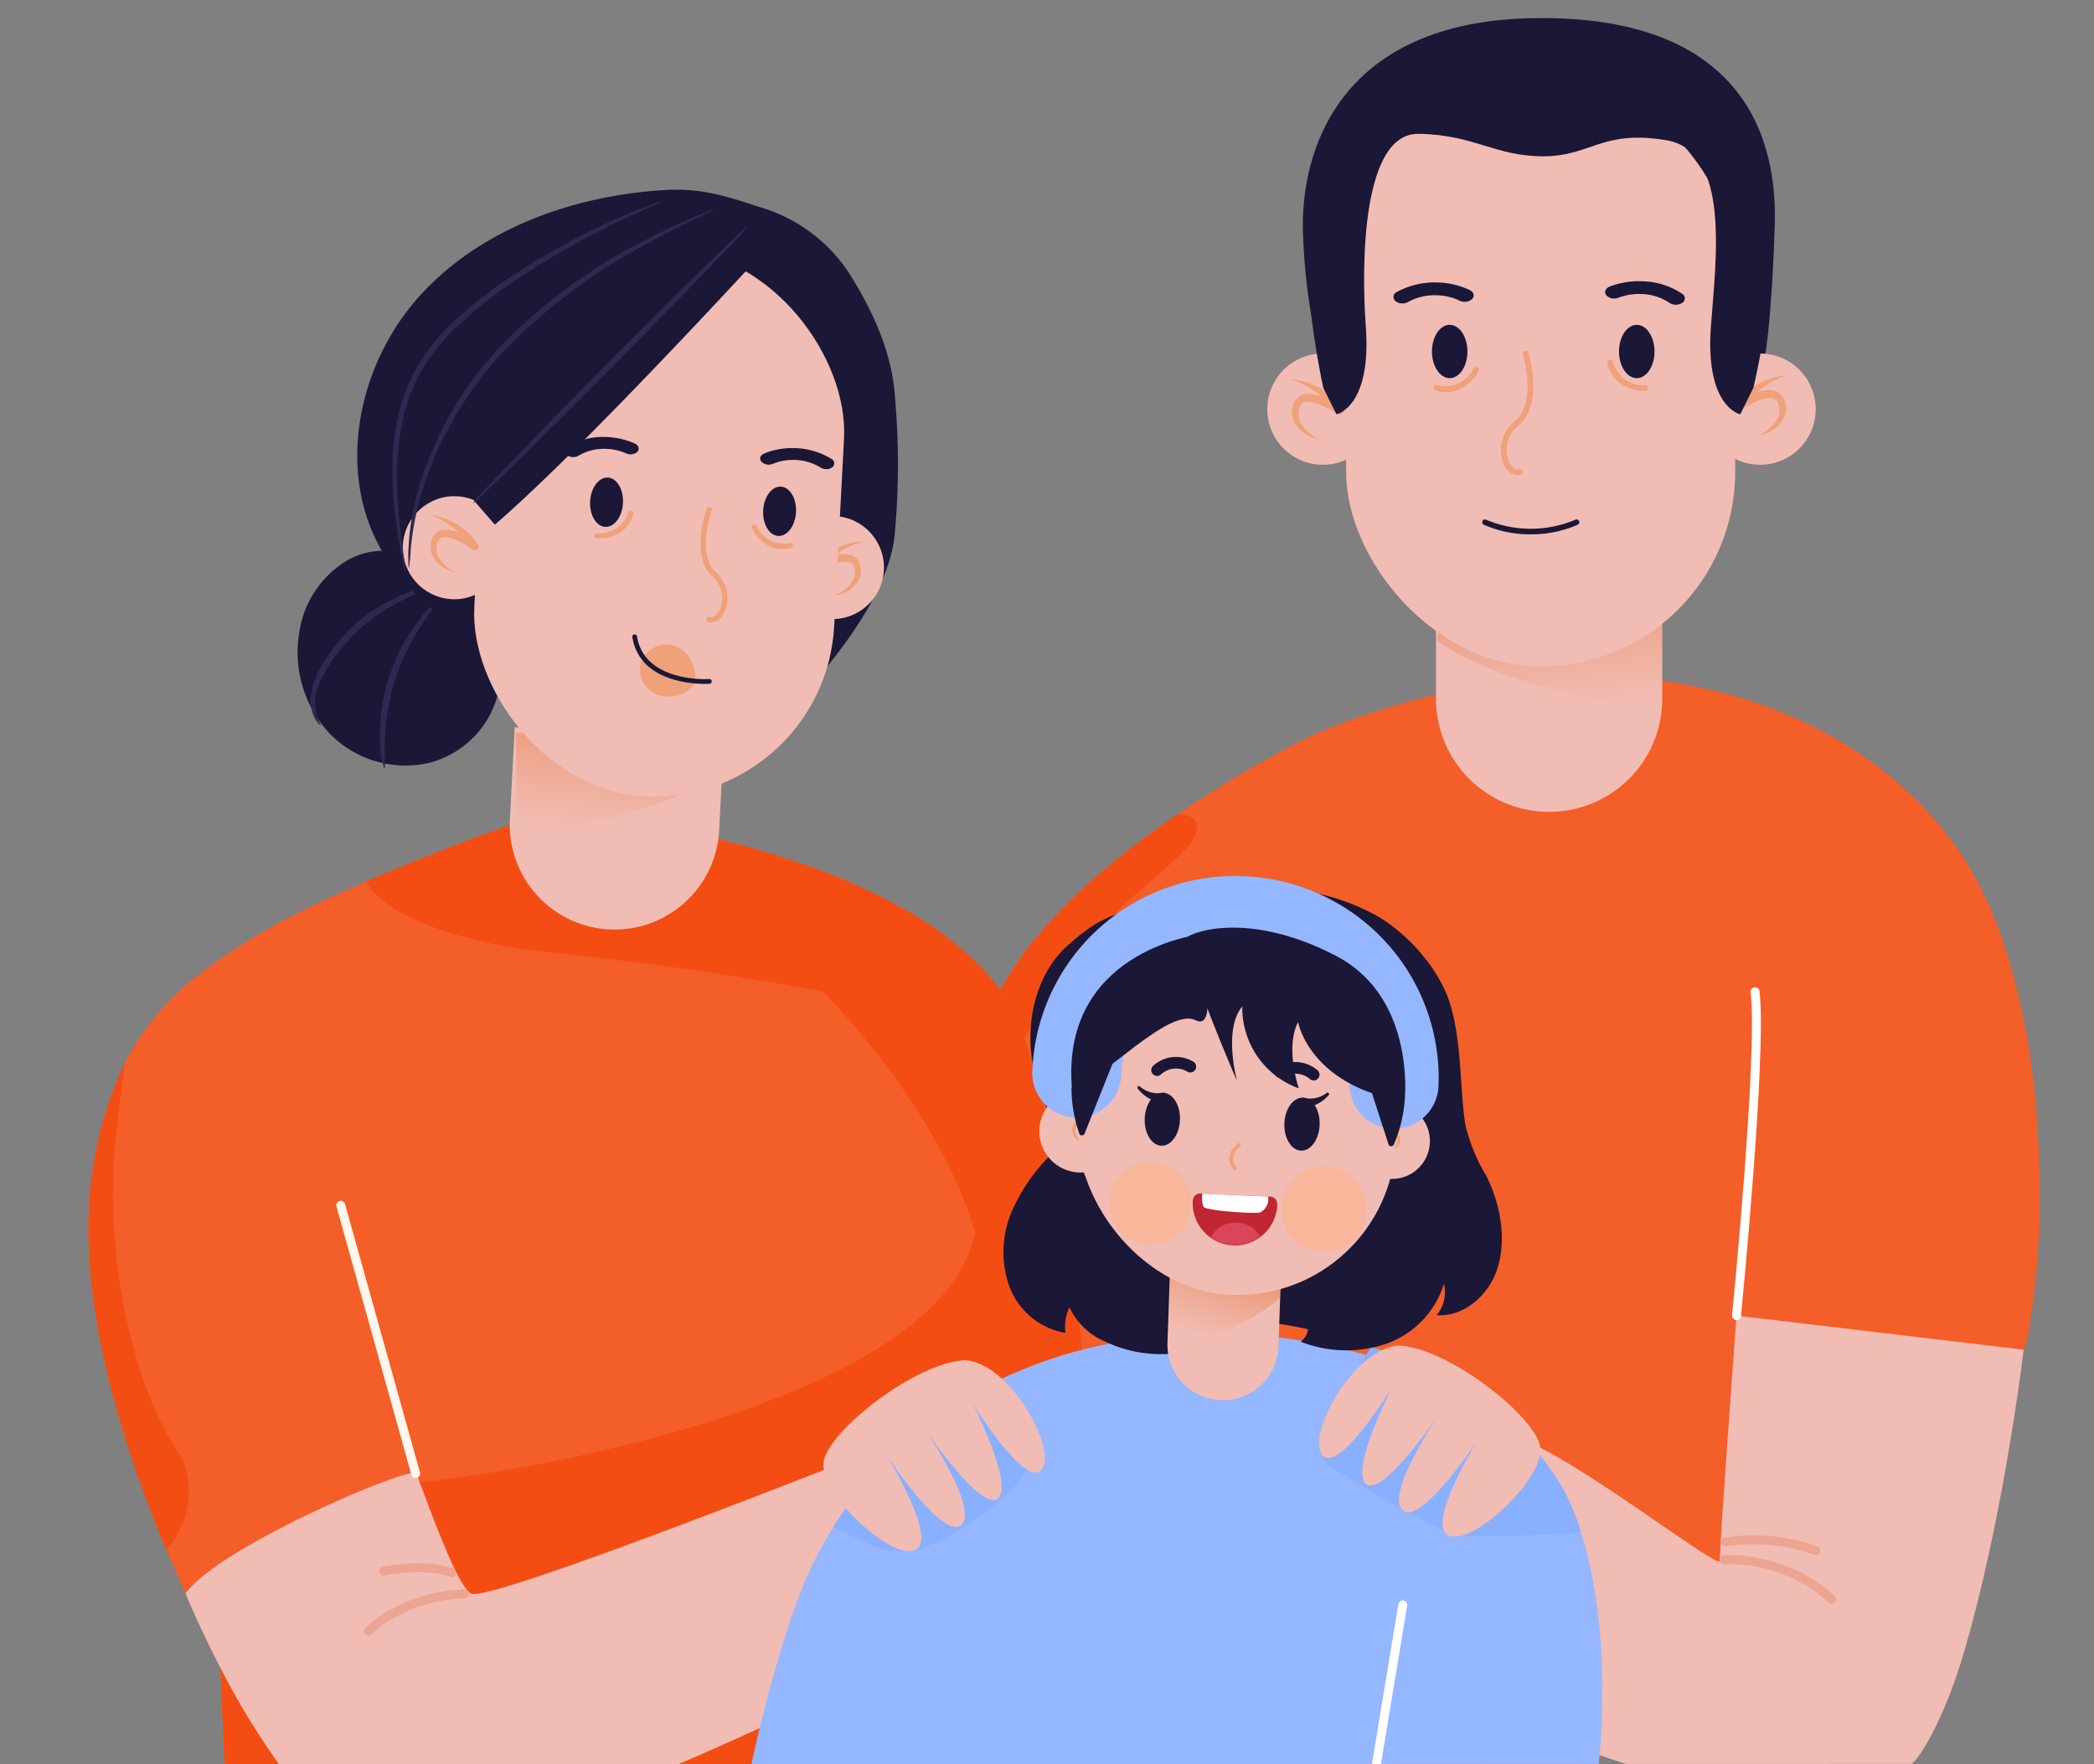 <svg xmlns="http://www.w3.org/2000/svg" xmlns:xlink="http://www.w3.org/1999/xlink" width="235.183" height="198.135" viewBox="0 0 235.183 198.135">
  <rect x="0" y="0" width="235.183" height="198.135" fill="#808080" stroke="none"/>
  <defs>
    <clipPath id="clip-path">
      <path id="Path_88763" data-name="Path 88763" d="M0,0H235l.153,198.105-235.183.03Z" transform="translate(293 4513)" fill="#fff"/>
    </clipPath>
    <clipPath id="clip-path-2">
      <rect id="Rectangle_16988" data-name="Rectangle 16988" width="12.476" height="15.184" fill="none"/>
    </clipPath>
    <linearGradient id="linear-gradient" x1="0.827" y1="-0.473" x2="0.097" y2="0.77" gradientUnits="objectBoundingBox">
      <stop offset="0" stop-color="#e95d29"/>
      <stop offset="1" stop-color="#e8803f" stop-opacity="0"/>
    </linearGradient>
    <clipPath id="clip-path-3">
      <rect id="Rectangle_17115" data-name="Rectangle 17115" width="25.215" height="23.877" fill="none"/>
    </clipPath>
    <linearGradient id="linear-gradient-2" x1="0.184" y1="-0.795" x2="0.819" y2="0.917" xlink:href="#linear-gradient"/>
    <clipPath id="clip-path-4">
      <rect id="Rectangle_17136" data-name="Rectangle 17136" width="23.355" height="22.116" fill="none"/>
    </clipPath>
    <linearGradient id="linear-gradient-3" x1="18.868" y1="-0.795" x2="18.233" y2="0.917" xlink:href="#linear-gradient"/>
    <linearGradient id="linear-gradient-4" x1="0.816" y1="-0.795" x2="0.181" y2="0.917" xlink:href="#linear-gradient"/>
  </defs>
  <g id="Mask_Group_51764" data-name="Mask Group 51764" transform="translate(-292.97 -4513)" clip-path="url(#clip-path)">
    <g id="Group_85257" data-name="Group 85257">
      <g id="Group_85256" data-name="Group 85256" transform="translate(250.268 4349.763)">
        <g id="Group_85249" data-name="Group 85249" transform="matrix(0.951, -0.309, 0.309, 0.951, 114.62, 186.599)">
          <path id="Path_88693" data-name="Path 88693" d="M362.217,342.136a83.843,83.843,0,0,1-2.6,17.97c-.372,1.5-.77,2.958-1.184,4.374a94.781,94.781,0,0,1-7.093,17.966,7.42,7.42,0,0,1-1.086,1.591c-.526.462-2.829-.265-5.933-1.591-8.658-3.692-23.556-12.017-23.556-12.017s-1.632,5.234-3.8,12.017c-.449,1.4-.925,2.871-1.409,4.375-3.75,11.593-8.306,25.179-9.241,25.751-1.639,1-23.016,0-23.016,0l-38.409-22.78s.116-1.106.288-2.971c.11-1.18.239-2.67.375-4.375.394-4.895.841-11.577.967-17.966.029-1.484.042-2.948.029-4.374-.039-6.046-.475-11.332-1.659-13.867a37.409,37.409,0,0,1-1.668-4.1,21.38,21.38,0,0,1-.986-4.375c-.44-3.876.239-8.289,2.822-14.2q.776-1.784,1.8-3.763,1.062-2.071,2.415-4.375c.12-.2.239-.407.362-.614,5.2-8.735,17.986-14.161,28.817-17.326,1.7-.5,3.359-.938,4.93-1.329a124.017,124.017,0,0,1,12.609-2.489,87.465,87.465,0,0,1,19.6.6c17.684,2.641,30.708,10.9,38.4,21.157a42.957,42.957,0,0,1,2.894,4.375,38.523,38.523,0,0,1,4.889,13.927q.276,1.989.385,4.038C362.233,339.207,362.253,340.668,362.217,342.136Z" transform="translate(-242.114 -214.07)" fill="#f45e29"/>
          <path id="Path_88694" data-name="Path 88694" d="M281.681,301.865c-1.413,3.314-12.428,4.565-21.561,12.574-6.418,5.625-11.6,12.318-13.449,11.361q.776-1.784,1.8-3.763,1.062-2.071,2.415-4.375c.12-.2.239-.407.362-.614,5.2-8.735,17.986-14.161,28.817-17.326C281.442,300.2,282.072,300.948,281.681,301.865Z" transform="translate(-243.723 -216.311)" fill="#f44d13"/>
          <path id="Path_88715" data-name="Path 88715" d="M369.726,426.124s-7.859,17.074-16.944,30.352c-3.808,5.567-7.537,9.046-9.149,9.909a18.546,18.546,0,0,1-8.549,1.756c-4.256-.359-8.647-3.213-9.678-3.737a112.861,112.861,0,0,1-19.747-13.479c-1.779-1.49-3.311-2.868-4.5-4.022a.364.364,0,0,1-.036-.035c-1.678-1.626-2.661-2.8-2.661-3.191,0-.468.992-1.594,2.509-3.058,1.29-1.251,2.958-2.748,4.714-4.3.168-.152.34-.3.511-.453,2.913-2.574-1.146-15.085.764-17,1.255-1.255,2.011-2.183,1.9-2.541-.1-.327.414-.145,1.3.345.265.145.566.323.892.524.579.346,1.248.77,1.965,1.232,4.384,2.819,16.6,20.78,16.923,19.713.165-.54,1.306-3.427,2.774-7.077.278-.7.569-1.416.867-2.153.572-1.423,1.174-2.906,1.769-4.374,2.486-6.136,4.888-12.017,4.888-12.017l.01.007,26.032,12.01Z" transform="translate(-261.583 -256.157)" fill="#f1bcb4"/>
          <path id="Path_88716" data-name="Path 88716" d="M348.268,452.167a17.069,17.069,0,0,1,10.128,7.971" transform="translate(-279.411 -270.149)" fill="none" stroke="#eca591" stroke-linecap="round" stroke-linejoin="round" stroke-width="1"/>
          <path id="Path_88717" data-name="Path 88717" d="M351.177,450.137a20.871,20.871,0,0,1,9.383,4.086" transform="translate(-281.575 -269.99)" fill="none" stroke="#eca591" stroke-linecap="round" stroke-linejoin="round" stroke-width="1"/>
          <path id="Path_88718" data-name="Path 88718" d="M363.733,393.97s11.885-27.108,13.22-33.949" transform="translate(-285.078 -237.612)" fill="none" stroke="#fff" stroke-linecap="round" stroke-linejoin="round" stroke-width="1"/>
        </g>
        <g id="Group_85252" data-name="Group 85252" transform="translate(52.64 179.248)">
          <path id="Path_88722" data-name="Path 88722" d="M167.309,427.192H67.954l-.492-11.4-.189-4.43-.009-.2-3.669-3.672c-.012-.027-.027-.053-.039-.083-.136-.29-.282-.6-.433-.934-.516-1.129-1.117-2.486-1.773-4.033-4.306-10.21-10.758-28.652-8.082-43.408a40.63,40.63,0,0,1,3.447-11.164,29.517,29.517,0,0,1,8.55-10.126,69.282,69.282,0,0,1,12.394-7.454q2.837-1.383,6.135-2.809c4.991-2.163,10.817-4.431,17.637-6.9q1.062-.382,2.157-.774l4.976.6,8.488,1.029s.032.006.1.015c.023,0,.05.009.077.012.059.012.133.024.219.036.059.012.122.021.19.033h.006c.068.012.142.027.219.039,1.011.178,2.9.534,5.347,1.117.047.009.1.021.145.033v0c.156.036.317.074.477.113.356.089.723.178,1.1.276.9.231,1.846.489,2.833.774.237.068.474.136.714.207q1.125.333,2.306.714c.178.056.359.116.537.175,1.147.376,2.323.791,3.512,1.241.2.074.4.151.6.228.8.308,1.6.631,2.4.975.19.08.382.163.572.246.85.371,1.7.761,2.543,1.173.359.175.714.353,1.07.537.039.018.074.036.113.056l.477.249c.086.044.169.089.252.136.113.056.222.116.335.178.2.1.388.21.581.32.249.136.5.276.741.421.139.077.276.157.412.24l.666.4c.5.308,1,.622,1.479.948.068.044.136.089.2.136.175.119.347.237.519.356l.062.044a.133.133,0,0,1,.033.024c.445.311.883.631,1.31.957.03.021.056.042.083.062q.645.5,1.26,1.016.227.187.445.382c.08.068.157.136.234.207.317.279.625.566.927.86.1.095.2.193.3.293a25.787,25.787,0,0,1,2.394,2.723c.1.133.2.27.3.406a15.429,15.429,0,0,1,1.085,1.763,28.006,28.006,0,0,1,1.39,3.121q.253.667.5,1.381c.056.16.11.32.163.483.047.133.092.273.136.412.459,1.428.9,2.987,1.313,4.653q.329,1.312.637,2.706c.044.2.089.394.13.593.012.05.021.1.033.154l.133.614.018.1q.413,1.969.791,4.069.1.574.2,1.156c.047.258.092.519.136.78.089.522.175,1.046.261,1.576.041.255.083.513.124.771.047.305.095.611.142.919.074.462.142.93.213,1.4q.218,1.472.421,2.973c.062.439.122.88.181,1.325.036.282.074.563.11.845.092.717.184,1.437.27,2.163.071.557.136,1.118.2,1.677.018.142.033.285.05.427.1.86.2,1.725.293,2.59,0,.012,0,.024,0,.039.056.51.11,1.023.166,1.532,0,.027.006.053.009.077q.16,1.5.305,3c.05.51.1,1.023.148,1.535s.1,1.023.145,1.535c0,.03.006.059.009.086.044.48.086.963.13,1.444.059.64.116,1.28.169,1.917l.08.943c.027.323.053.643.08.963.077.949.154,1.894.225,2.83.015.175.03.35.042.522.036.451.068.9.1,1.34.027.359.053.717.08,1.072.036.495.071.987.1,1.479.16,2.223.3,4.386.427,6.458.03.5.059.987.086,1.473.036.578.071,1.15.1,1.713.015.27.033.537.044.8.089,1.594.169,3.115.24,4.552.018.347.036.691.053,1.029q.062,1.387.122,2.649.013.316.027.622c.009.2.018.409.027.608.006.113.009.225.015.337.011.279.024.554.036.821.033.842.065,1.624.092,2.338.011.317.023.62.032.913v.024c.006.113.009.225.012.335,0,.041,0,.08.006.119q0,.151.009.293a.414.414,0,0,1,0,.059c.009.261.018.51.027.744.024.758.044,1.36.056,1.787,0,.068,0,.127.006.187s0,.121,0,.178.006.125.006.172c0,.071,0,.128,0,.163S167.309,427.192,167.309,427.192Z" transform="translate(-52.64 -244.479)" fill="#f45e29"/>
          <path id="Path_88723" data-name="Path 88723" d="M61.351,421.711c-4.306-10.21-10.758-28.652-8.082-43.408a40.629,40.629,0,0,1,3.447-11.164c-.308,2.416-.705,5.362-1.04,8.719-1.375,13.828,2.356,28.054,6.914,34.784C64.815,413.929,64.131,418.857,61.351,421.711Z" transform="translate(-52.64 -263.751)" fill="#f24d13"/>
          <path id="Path_88724" data-name="Path 88724" d="M177.359,459.565H78l-.492-11.4-.189-4.43a29.084,29.084,0,0,1,3.393-2.649c1.378-.7,8.26-12.755,19.16-13.766,10.417-.966,54.418-8.248,61.614-25.552a13.042,13.042,0,0,0,.755-2.451v0l.213.344a.061.061,0,0,1,.012.018l4.087,6.63,4.4,7.134,4.086,6.627c.059.64.116,1.28.169,1.917l.08.943c.027.322.053.643.08.963.077.949.154,1.894.225,2.83.015.175.03.35.042.522.036.451.068.9.1,1.34.027.359.053.717.08,1.072.036.5.071.987.1,1.479.16,2.223.3,4.386.427,6.458.03.5.059.987.086,1.473.036.578.071,1.15.1,1.713.015.27.033.537.044.8.089,1.594.169,3.115.24,4.552.018.347.036.691.053,1.029q.062,1.387.122,2.649.013.316.027.622c.009.2.018.409.027.608.006.113.009.225.015.337.011.279.024.554.036.821.033.842.065,1.624.092,2.338.011.317.023.62.032.913v.024c.006.113.009.225.012.335,0,.041,0,.08.006.119q0,.151.009.293a.414.414,0,0,1,0,.059c.009.261.018.51.027.744.024.758.044,1.36.056,1.787,0,.068,0,.127.006.187s0,.121,0,.178.006.125.006.172c0,.071,0,.127,0,.163S177.359,459.565,177.359,459.565Z" transform="translate(-62.69 -276.853)" fill="#f44d13"/>
          <path id="Path_88725" data-name="Path 88725" d="M220.8,434.87H196.68c0-.018,0-.036-.006-.056-.282-2.658-.7-6.864-1.058-11.484-.338-4.4-.62-9.176-.673-13.357q0-.52-.009-1.032a51.371,51.371,0,0,1,.353-6.982,16.782,16.782,0,0,1,.355-1.781c.047-.181.095-.359.148-.534v0q.2-.694.454-1.36a38.507,38.507,0,0,1,5.024-8.589c2.646-3.716,5.133-7.136,5.085-10.885V378.8a17.373,17.373,0,0,0-.661-4.17.011.011,0,0,0,0-.009,40.237,40.237,0,0,0-2.667-6.944c-.777-1.618-1.689-3.307-2.729-5.044-.388-.655-.8-1.319-1.23-1.988a85.716,85.716,0,0,0-10.429-13.132q-1.53-1.592-3.186-3.141-.7-.658-1.426-1.307l6.923-2.116,5.023-1.538,1.939-.589.51-.157.666.4c.5.308,1,.622,1.479.948.068.044.136.089.2.136.175.119.347.237.519.356l.062.044a.133.133,0,0,1,.033.024c.445.311.883.631,1.31.957.03.021.056.042.083.062q.645.5,1.26,1.016.227.187.445.382c.08.068.157.136.234.208.317.279.625.566.927.86.1.095.2.193.3.293a25.786,25.786,0,0,1,2.394,2.723c.1.133.2.27.3.406a15.439,15.439,0,0,1,1.085,1.763,28.015,28.015,0,0,1,1.39,3.121q.253.667.5,1.381c.056.16.11.32.163.483.047.133.092.273.136.412.459,1.428.9,2.987,1.313,4.653q.329,1.312.637,2.706c.044.2.089.394.13.593.012.05.021.1.033.154.044.2.089.409.13.617.009.033.015.062.021.095q.413,1.969.791,4.069.1.574.2,1.156c.047.258.092.519.136.78.089.522.175,1.046.261,1.576.041.255.083.513.124.771.047.305.095.611.142.919.074.462.142.93.213,1.4q.218,1.472.421,2.973c.062.439.122.88.181,1.325.036.282.074.563.11.845q.138,1.075.273,2.163c.068.557.136,1.118.2,1.677.018.142.033.285.05.427.1.86.2,1.725.293,2.59,0,.012,0,.024,0,.039.056.51.11,1.023.166,1.533,0,.027.006.053.009.077q.16,1.5.305,3c.05.51.1,1.023.148,1.535s.1,1.023.145,1.535c0,.03.006.059.009.086.044.48.086.963.13,1.444q.089.96.169,1.917l.08.943c.027.323.053.643.08.963.08.949.154,1.894.225,2.83.015.175.03.35.042.522.036.451.068.9.1,1.34.027.359.053.717.08,1.072.036.5.071.99.1,1.479.16,2.223.3,4.386.427,6.458.03.5.059.987.086,1.473.036.578.071,1.15.1,1.713.015.27.033.537.044.8.089,1.594.169,3.115.24,4.552.018.347.036.691.053,1.029q.062,1.387.122,2.649.013.316.027.622c.009.207.018.409.027.608.006.113.009.225.015.337.011.279.024.554.036.821.033.842.065,1.624.092,2.338.011.32.023.623.032.913v.024c.006.113.009.225.012.335,0,.042,0,.08.006.119q0,.151.009.293a.415.415,0,0,1,0,.059c.009.264.018.513.027.744.024.758.044,1.36.056,1.787,0,.068,0,.13.006.187s0,.121,0,.178.006.124.006.172c0,.071,0,.127,0,.163S220.8,434.87,220.8,434.87Z" transform="translate(-106.134 -252.157)" fill="#f44d13"/>
          <path id="Path_88726" data-name="Path 88726" d="M179.013,344.688A383.365,383.365,0,0,0,126.48,335.5c-10.849-1.037-19.227-4.226-21.288-8.025,5.509-2.389,12.038-4.9,19.794-7.67l13.464,1.633s27.763,4.137,38.088,18.362A21.478,21.478,0,0,1,179.013,344.688Z" transform="translate(-74.037 -244.479)" fill="#f44d13"/>
          <path id="Path_88741" data-name="Path 88741" d="M156.984,459.672c-.208.445-3.017,2.113-7.379,4.4-3.764,1.971-8.69,4.4-14.089,6.89-3.379,1.556-6.944,3.138-10.53,4.65H81.94a84.672,84.672,0,0,1-6.994-11.4c-2.445-4.712-3.926-8.363-3.926-8.363a.161.161,0,0,1,.021-.027c3.725-5.207,25.217-14.35,25.83-13.434a6.909,6.909,0,0,1,.439.978c1.189,2.981,4.114,11.434,5.752,12.483,1.4.9,26.317-8.657,39.657-13.872,3.539-1.384,6.262-2.463,7.515-2.958.492-.2.756-.3.756-.3s.086.231.234.649c.359,1,1.091,3.058,1.92,5.5.575,1.7,1.2,3.586,1.773,5.429C156.285,454.666,157.384,458.8,156.984,459.672Z" transform="translate(-60.123 -292.895)" fill="#f1bcb4"/>
          <path id="Path_88762" data-name="Path 88762" d="M8.413,30.133,0,0" transform="translate(28.334 119.359)" fill="none" stroke="#fff7ec" stroke-linecap="round" stroke-width="1"/>
          <path id="Path_88742" data-name="Path 88742" d="M116.481,467.644c-7.263.344-10.823,4.214-10.823,4.214" transform="translate(-74.227 -304.66)" fill="none" stroke="#e88f70" stroke-linecap="round" stroke-linejoin="round" stroke-width="1" opacity="0.5"/>
          <path id="Path_88743" data-name="Path 88743" d="M116.215,463.21c-2.868-1.147-7.654-.2-7.654-.2" transform="translate(-75.409 -302.577)" fill="none" stroke="#e88f70" stroke-linecap="round" stroke-linejoin="round" stroke-width="1" opacity="0.5"/>
        </g>
        <g id="Group_85255" data-name="Group 85255" transform="translate(126.983 247.148)">
          <path id="Path_88744" data-name="Path 88744" d="M273.261,467.27H178.043s3.1-14.886,6.882-22.737a46.621,46.621,0,0,1,2.445-4.445,43.383,43.383,0,0,1,14.149-14.1,52.009,52.009,0,0,1,19.67-6.953,61.108,61.108,0,0,1,23.7,1.15,47.825,47.825,0,0,1,20.256,10.245,22.887,22.887,0,0,1,6.147,10.183C275.134,452.4,273.261,467.27,273.261,467.27Z" transform="translate(-178.043 -352.514)" fill="#95b7ff"/>
          <path id="Path_88745" data-name="Path 88745" d="M314.824,441.862c-1.822.415-10.4.581-13.217.409-3.156-.19-11.529-5.773-14.75-7.61-2.866-1.633.269-6.792,4.395-13.5,7.531,1.882,11.819,5.524,17.426,10.515A22.888,22.888,0,0,1,314.824,441.862Z" transform="translate(-221.58 -353.758)" fill="#89afff"/>
          <path id="Path_88746" data-name="Path 88746" d="M215.5,438.877c-.966,2.522-9.282,8.87-13.428,9.166-2.955.208-5.03-1.153-8.3-2.726a43.383,43.383,0,0,1,14.149-14.1C210.887,433.145,216.227,436.98,215.5,438.877Z" transform="translate(-184.449 -357.743)" fill="#89afff"/>
          <line id="Line_110" data-name="Line 110" y1="18.25" x2="3.019" transform="translate(70.249 96.338)" fill="none" stroke="#fff" stroke-linecap="round" stroke-linejoin="round" stroke-width="1"/>
          <g id="Group_43845" data-name="Group 43845" transform="matrix(0.999, 0.035, -0.035, 0.999, 29.882, 14.845)">
            <path id="Path_69493" data-name="Path 69493" d="M119.972,368.327a19.959,19.959,0,0,1,4.728-7.1c.327-.332.665-.678.983-1.038-.4-.727-.708-1.23-.708-1.23-5.618-8.036-3.945-16.735.181-20.7,3.706-3.561,6.325-4.914,13.5-4.667,4.568-2.219,5.559-2.317,8.715-2.571a24.8,24.8,0,0,1,12.8,2.825c3.637,2.1,7.184,5.949,8.389,9.947,1.282,4.254,1.225,8.46,1.961,12.752a19.274,19.274,0,0,0,2.571,5.829c1.716,3.114,2.648,7.17,1.566,10.659-.891,2.873-3.556,5.335-6.563,5.243a4.1,4.1,0,0,0,.7-3.565,10.422,10.422,0,0,1-6.3,6.984,14.029,14.029,0,0,1-9.569.084,1.962,1.962,0,0,0,.781-1.4c0-.112-4.471-.694-4.908-.752-.814-.109-1.632-.234-2.449-.373a12.317,12.317,0,0,1-2.237,2.2,9.7,9.7,0,0,1-3.272,1.685,14.411,14.411,0,0,1-9.849-.6,7.677,7.677,0,0,1-4.16-3.722,5.076,5.076,0,0,0-.342,2.9,8.2,8.2,0,0,1-6.488-5A11.57,11.57,0,0,1,119.972,368.327Z" transform="translate(-119.201 -330.977)" fill="#1b1736"/>
            <circle id="Ellipse_1198" data-name="Ellipse 1198" cx="4.255" cy="4.255" r="4.255" transform="translate(38.947 23.659)" fill="#f1bcb4"/>
            <path id="Path_69494" data-name="Path 69494" d="M332.936,467.05a3.484,3.484,0,0,1,1.131-.987,3.574,3.574,0,0,1,1.4-.432,4.872,4.872,0,0,0-1.258.659c-.09.063-.176.131-.259.2.037-.014.072-.029.11-.042a1.686,1.686,0,0,1,.644-.1.737.737,0,0,1,.606.395,1.1,1.1,0,0,1-.193,1.237,1.606,1.606,0,0,1-1.04.555,1.732,1.732,0,0,0,.855-.69.868.868,0,0,0,.072-.929c-.131-.252-.479-.209-.82-.1a4.92,4.92,0,0,0-.983.492l-.01.006a.191.191,0,0,1-.257-.274Z" transform="translate(-291.307 -439.424)" fill="#ee863f" opacity="0.5" style="mix-blend-mode: multiply;isolation: isolate"/>
            <circle id="Ellipse_1199" data-name="Ellipse 1199" cx="4.634" cy="4.634" r="4.634" transform="translate(3.549 23.408)" fill="#f1bcb4"/>
            <path id="Path_69495" data-name="Path 69495" d="M159.1,466.26a4.1,4.1,0,0,0-1.332-1.161,4.2,4.2,0,0,0-1.648-.509,5.734,5.734,0,0,1,1.481.775c.105.074.207.154.3.237-.044-.016-.085-.034-.129-.049a1.987,1.987,0,0,0-.758-.113.866.866,0,0,0-.713.465,1.3,1.3,0,0,0,.227,1.456,1.892,1.892,0,0,0,1.224.653,2.038,2.038,0,0,1-1.007-.812,1.021,1.021,0,0,1-.085-1.093c.154-.3.564-.246.965-.112a5.782,5.782,0,0,1,1.157.579l.011.007a.225.225,0,0,0,.3-.323Z" transform="translate(-148.935 -438.585)" fill="#ee863f" opacity="0.5" style="mix-blend-mode: multiply;isolation: isolate"/>
            <g id="Group_43837" data-name="Group 43837" transform="translate(18.778 42.5)">
              <path id="Rectangle_16987" data-name="Rectangle 16987" d="M0,0H12.476a0,0,0,0,1,0,0V8.946a6.238,6.238,0,0,1-6.238,6.238h0A6.238,6.238,0,0,1,0,8.946V0A0,0,0,0,1,0,0Z" fill="#f1bcb4"/>
              <g id="Group_43836" data-name="Group 43836">
                <g id="Group_43835" data-name="Group 43835" clip-path="url(#clip-path-2)">
                  <path id="Path_69496" data-name="Path 69496" d="M221.922,549.715c-4.913,5-13.135,5.674-13.135,5.674a12.648,12.648,0,0,1,.321-4.295c.579-3.1-3.391-5.8-3.182-5.555s18.7,1.285,18.7,1.285C223.822,547.437,226.835,544.714,221.922,549.715Z" transform="translate(-209.392 -546.365)" fill="url(#linear-gradient)"/>
                </g>
              </g>
            </g>
            <path id="Path_69498" data-name="Path 69498" d="M161.49,465.152c.893,3.548,4.2,5.726,6.673,5.333s2.943-3.327,2.5-6.753-2.82-5.893-5.3-5.491C161.978,458.791,160.65,461.817,161.49,465.152Z" transform="translate(-153.062 -433.438)" fill="#f1bcb4"/>
            <rect id="Rectangle_16989" data-name="Rectangle 16989" width="35.668" height="35.535" rx="17.767" transform="translate(7.959 10.278)" fill="#f1bcb4"/>
            <g id="Group_43838" data-name="Group 43838" transform="translate(21.061 34.557)">
              <path id="Path_69499" data-name="Path 69499" d="M236.914,509.436a4.751,4.751,0,1,1-9.5-.091h.008a.823.823,0,0,1,.828-.813l7.845.075a.822.822,0,0,1,.813.827Z" transform="translate(-227.412 -508.533)" fill="#c12633" fill-rule="evenodd"/>
              <path id="Path_69500" data-name="Path 69500" d="M244.218,526.109a4.753,4.753,0,0,1-5.5.284,2.958,2.958,0,0,1,2.734-1.727A3,3,0,0,1,244.218,526.109Z" transform="translate(-236.521 -521.524)" fill="#da4559" fill-rule="evenodd"/>
              <path id="Path_69501" data-name="Path 69501" d="M232.816,508.57l7.373.069a1.67,1.67,0,0,1-.825,1.812c-.669.211-6.005.022-6.378-.4A2.822,2.822,0,0,1,232.816,508.57Z" transform="translate(-231.755 -508.563)" fill="#fff" fill-rule="evenodd"/>
            </g>
            <g id="Group_43839" data-name="Group 43839" transform="translate(24.978 28.751)" opacity="0.5" style="mix-blend-mode: multiply;isolation: isolate">
              <path id="Path_69502" data-name="Path 69502" d="M248.232,481.719a.223.223,0,0,1-.165-.072,1.773,1.773,0,0,1-.526-1.357,2.471,2.471,0,0,1,.872-1.542.224.224,0,0,1,.281.349,2.046,2.046,0,0,0-.706,1.229,1.345,1.345,0,0,0,.41,1.018.224.224,0,0,1-.165.376Z" transform="translate(-247.536 -478.698)" fill="#ee863f"/>
            </g>
            <g id="Group_43840" data-name="Group 43840" transform="translate(15.888 19.315)">
              <path id="Path_69503" data-name="Path 69503" d="M201.486,432.429a.653.653,0,0,1-.459-1.118,3.8,3.8,0,0,1,4.483-.631.653.653,0,1,1-.626,1.146,2.491,2.491,0,0,0-2.939.414A.652.652,0,0,1,201.486,432.429Z" transform="translate(-200.833 -430.218)" fill="#1b1736"/>
            </g>
            <g id="Group_43841" data-name="Group 43841" transform="translate(29.742 19.423)">
              <path id="Path_69504" data-name="Path 69504" d="M276.417,432.767a.652.652,0,0,1-.408-.144,2.491,2.491,0,0,0-2.966-.109.653.653,0,1,1-.741-1.076,3.8,3.8,0,0,1,4.524.166.653.653,0,0,1-.409,1.163Z" transform="translate(-272.019 -430.771)" fill="#1b1736"/>
            </g>
            <g id="Group_43844" data-name="Group 43844" transform="translate(11.65 22.731)">
              <g id="Group_43842" data-name="Group 43842" transform="translate(2.743)">
                <ellipse id="Ellipse_1200" data-name="Ellipse 1200" cx="1.982" cy="2.977" rx="1.982" ry="2.977" transform="translate(0.945 0.663)" fill="#1b1736"/>
                <path id="Path_69505" data-name="Path 69505" d="M193.439,447.814a3.05,3.05,0,0,0,2.456.65.523.523,0,1,1,.258,1.013.508.508,0,0,1-.135.016h-.027a3.359,3.359,0,0,1-1.606-.44,4.151,4.151,0,0,1-1.193-1.008.169.169,0,0,1,.233-.241Z" transform="translate(-193.155 -447.77)" fill="#1b1736"/>
              </g>
              <g id="Group_43843" data-name="Group 43843" transform="translate(19.393)">
                <ellipse id="Ellipse_1201" data-name="Ellipse 1201" cx="1.982" cy="2.977" rx="1.982" ry="2.977" transform="translate(0 0.663)" fill="#1b1736"/>
                <path id="Path_69506" data-name="Path 69506" d="M289.6,447.814a3.05,3.05,0,0,1-2.456.65.523.523,0,1,0-.258,1.013.508.508,0,0,0,.135.016h.027a3.36,3.36,0,0,0,1.606-.44,4.154,4.154,0,0,0,1.193-1.008.169.169,0,0,0-.233-.241Z" transform="translate(-284.978 -447.77)" fill="#1b1736"/>
              </g>
              <path id="Path_69507" data-name="Path 69507" d="M278.6,494.634a4.8,4.8,0,1,0,5.324-4.2A4.8,4.8,0,0,0,278.6,494.634Z" transform="translate(-259.201 -482.101)" fill="#ffb183" opacity="0.5" style="mix-blend-mode: multiply;isolation: isolate"/>
              <path id="Path_69508" data-name="Path 69508" d="M179.091,495.259a4.65,4.65,0,1,0,5.161-4.075A4.649,4.649,0,0,0,179.091,495.259Z" transform="translate(-179.059 -482.709)" fill="#ffb183" opacity="0.5" style="mix-blend-mode: multiply;isolation: isolate"/>
            </g>
            <path id="Path_69509" data-name="Path 69509" d="M157.911,368.058h0a17.768,17.768,0,0,1,17.768-17.768h.133a17.974,17.974,0,0,1,8.347,2.079,17.657,17.657,0,0,1,9.42,15.689h0" transform="translate(-150.377 -346.531)" fill="none" stroke="#95b7ff" stroke-linecap="round" stroke-width="10"/>
            <path id="Path_69510" data-name="Path 69510" d="M326.386,441l2.494,6.87a.322.322,0,0,0,.618-.043,15.5,15.5,0,0,0,1.023-4.837C330.507,440.766,326.386,441,326.386,441Z" transform="translate(-286.062 -419.58)" fill="#1b1736"/>
            <path id="Path_69511" data-name="Path 69511" d="M159.873,433.436l-3,8.347a.322.322,0,0,1-.618-.043,15.5,15.5,0,0,1-1.023-4.837C155.249,434.681,159.873,433.436,159.873,433.436Z" transform="translate(-148.223 -413.495)" fill="#1b1736"/>
            <path id="Path_69512" data-name="Path 69512" d="M219.03,355.594c-1.261.811,6.008,16.057,6.008,16.057s-1.781-5.753.3-8.382a9.631,9.631,0,0,0,6.667,8.968s-1.733-4.522-.336-7.444c0,0,1.476,7.083,12.268,8.491,0,0,.96-11.677-8.294-16.078S220.291,354.782,219.03,355.594Z" transform="translate(-199.482 -349.875)" fill="#1b1736"/>
            <path id="Path_69513" data-name="Path 69513" d="M168.274,359.416S152.909,361.9,154.838,377.3c3.317-1.161,10.545-9.706,13.584-8.3S168.274,359.416,168.274,359.416Z" transform="translate(-147.767 -353.881)" fill="#1b1736"/>
          </g>
        </g>
        <path id="Path_88760" data-name="Path 88760" d="M294.64,420.654c-5.108.439-10.325,10.172-8.489,12.314s7.8-7.572,7.8-7.572-4.744,9.178-2.908,10.784,8.184-7.763,8.184-7.763-6.119,8.986-4.053,10.745,8.412-7.877,8.412-7.877-5.965,9.559-3.212,10.707,10.784-6.5,10.248-9.942S300.223,420.807,294.64,420.654Z" transform="translate(-94.925 -106.292)" fill="#f1bcb4"/>
        <path id="Path_88761" data-name="Path 88761" d="M207.867,423.424c5.107.439,10.325,10.172,8.489,12.313s-7.8-7.572-7.8-7.572,4.744,9.178,2.908,10.784-8.184-7.763-8.184-7.763,6.119,8.986,4.054,10.746-8.413-7.878-8.413-7.878,5.965,9.56,3.212,10.707-10.784-6.5-10.248-9.942S202.284,423.577,207.867,423.424Z" transform="translate(-56.684 -107.42)" fill="#f1bcb4"/>
      </g>
      <g id="Group_44461" data-name="Group 44461" transform="translate(435.302 4515.036)">
        <path id="Path_70256" data-name="Path 70256" d="M705.453-1887h13.835l19.332-5.571s.767-2.863,1.184-14.941-5.5-23.765-27.112-23.4-26.235,14.677-25.871,24.317,2.393,14.945,2.393,14.945Z" transform="translate(-682.811 1930.913)" fill="#1b1736"/>
        <g id="Group_44457" data-name="Group 44457" transform="translate(0 6.37)">
          <g id="Group_44448" data-name="Group 44448" transform="translate(0 31.3)">
            <ellipse id="Ellipse_1332" data-name="Ellipse 1332" cx="6.247" cy="6.247" rx="6.247" ry="6.247" fill="#f1bcb4"/>
            <path id="Path_70257" data-name="Path 70257" d="M777.015-1856.953a8.067,8.067,0,0,0-2.617-2.283,8.252,8.252,0,0,0-3.239-1,11.257,11.257,0,0,1,2.909,1.523c.208.146.406.3.6.465-.086-.031-.167-.068-.255-.1a3.9,3.9,0,0,0-1.49-.223,1.7,1.7,0,0,0-1.4.914,2.554,2.554,0,0,0,.446,2.861,3.712,3.712,0,0,0,2.405,1.283,4,4,0,0,1-1.979-1.6,2.007,2.007,0,0,1-.166-2.148c.3-.582,1.107-.484,1.9-.22a11.342,11.342,0,0,1,2.274,1.137l.022.014a.441.441,0,0,0,.611-.129A.442.442,0,0,0,777.015-1856.953Z" transform="translate(-768.493 1863.118)" fill="#ee863f" opacity="0.5" style="mix-blend-mode: multiply;isolation: isolate"/>
          </g>
          <ellipse id="Ellipse_1333" data-name="Ellipse 1333" cx="6.247" cy="6.247" rx="6.247" ry="6.247" transform="translate(49.101 31.3)" fill="#f1bcb4"/>
          <path id="Path_70258" data-name="Path 70258" d="M684.554-1857.725a8.089,8.089,0,0,1,2.625-2.289,8.275,8.275,0,0,1,3.249-1,11.273,11.273,0,0,0-2.918,1.528c-.208.146-.407.3-.6.467.085-.032.167-.068.255-.1a3.907,3.907,0,0,1,1.495-.223,1.707,1.707,0,0,1,1.406.916,2.563,2.563,0,0,1-.447,2.871,3.728,3.728,0,0,1-2.413,1.286,4.013,4.013,0,0,0,1.985-1.6,2.013,2.013,0,0,0,.168-2.154c-.3-.584-1.111-.485-1.9-.22a11.393,11.393,0,0,0-2.281,1.141l-.022.014a.442.442,0,0,1-.613-.129A.444.444,0,0,1,684.554-1857.725Z" transform="translate(-632.075 1894.751)" fill="#ee863f" opacity="0.5" style="mix-blend-mode: multiply;isolation: isolate"/>
          <g id="Group_44451" data-name="Group 44451" transform="translate(18.948 58.906)">
            <path id="Rectangle_17114" data-name="Rectangle 17114" d="M0,0H25.41a0,0,0,0,1,0,0V11.172a12.7,12.7,0,0,1-12.7,12.7h0A12.7,12.7,0,0,1,0,11.172V0A0,0,0,0,1,0,0Z" fill="#f1bcb4"/>
            <g id="Group_44450" data-name="Group 44450" transform="translate(0.195)">
              <g id="Group_44449" data-name="Group 44449" clip-path="url(#clip-path-3)">
                <path id="Path_70259" data-name="Path 70259" d="M702.419-1813.441c10.006,6.8,26.752,7.714,26.752,7.714s.526-1.624-.653-5.838,6.906-7.889,6.48-7.551-38.086,1.746-38.086,1.746C698.549-1816.536,692.412-1820.238,702.419-1813.441Z" transform="translate(-702.722 1817.995)" fill="url(#linear-gradient-2)"/>
              </g>
            </g>
          </g>
          <rect id="Rectangle_17116" data-name="Rectangle 17116" width="43.699" height="66.447" rx="21.849" transform="translate(8.853)" fill="#f1bcb4"/>
          <g id="Group_44452" data-name="Group 44452" transform="translate(18.494 28.077)">
            <ellipse id="Ellipse_1334" data-name="Ellipse 1334" cx="1.993" cy="2.994" rx="1.993" ry="2.994" transform="translate(0)" fill="#1b1736"/>
          </g>
          <g id="Group_44453" data-name="Group 44453" transform="translate(39.505 28.077)">
            <ellipse id="Ellipse_1335" data-name="Ellipse 1335" cx="1.993" cy="2.994" rx="1.993" ry="2.994" transform="translate(0)" fill="#1b1736"/>
          </g>
          <g id="Group_44454" data-name="Group 44454" transform="translate(37.948 23.177)">
            <path id="Path_70260" data-name="Path 70260" d="M712.379-1876.777a1.234,1.234,0,0,0,.714-.213.584.584,0,0,0-.009-1.013,8.378,8.378,0,0,0-4.477-1.408,9.218,9.218,0,0,0-3.649.592c-.487.19-.666.625-.4.973a1.236,1.236,0,0,0,1.362.285,6.493,6.493,0,0,1,2.582-.418,5.928,5.928,0,0,1,3.17,1A1.237,1.237,0,0,0,712.379-1876.777Z" transform="translate(-704.436 1879.417)" fill="#1b1736"/>
          </g>
          <g id="Group_44455" data-name="Group 44455" transform="translate(14.164 23.321)">
            <path id="Path_70261" data-name="Path 70261" d="M746.782-1876.813a1.28,1.28,0,0,0,.628-.157,6.25,6.25,0,0,1,3.3-.759,6.249,6.249,0,0,1,2.508.606,1.277,1.277,0,0,0,1.4-.184c.314-.326.2-.772-.257-1a8.819,8.819,0,0,0-3.544-.857,8.838,8.838,0,0,0-4.656,1.071.589.589,0,0,0-.155,1.007A1.191,1.191,0,0,0,746.782-1876.813Z" transform="translate(-745.777 1879.166)" fill="#1b1736"/>
          </g>
          <g id="Group_44456" data-name="Group 44456" transform="translate(24.142 49.933)">
            <path id="Path_70262" data-name="Path 70262" d="M730.493-1831.112a13.033,13.033,0,0,0,5.318-1.082.311.311,0,0,0,.148-.413.313.313,0,0,0-.414-.148,12.868,12.868,0,0,1-10.028,0,.31.31,0,0,0-.409.159.31.31,0,0,0,.158.409A12.9,12.9,0,0,0,730.493-1831.112Z" transform="translate(-725.083 1832.785)" fill="#1b1736"/>
          </g>
        </g>
        <path id="Path_70263" data-name="Path 70263" d="M691.332-1918.237c8.013-7.138,39.52-7.647,45.444.975s.477,30.963.477,30.963l-1.472,2.97s-3.96-.769-3.3-9.838c.546-7.448,2.254-19.764-5.043-20.95s-8.38,1.813-13.8,1.813-7.8-2.453-14.015-2.521-6.445,14.21-5.9,21.658c.664,9.068-3.3,9.838-3.3,9.838l-1.472-2.97S683.318-1911.1,691.332-1918.237Z" transform="translate(-682.657 1927.822)" fill="#1b1736"/>
        <g id="Group_44458" data-name="Group 44458" transform="translate(26.235 37.35)" opacity="0.5" style="mix-blend-mode: multiply;isolation: isolate">
          <path id="Path_70264" data-name="Path 70264" d="M735.977-1851.833a1.253,1.253,0,0,0,.339-.046.319.319,0,0,0,.222-.393.317.317,0,0,0-.392-.222c-.454.128-.853-.289-1.078-.717a3.509,3.509,0,0,1,1.047-4.249c2.8-2.35,1.141-7.9,1.069-8.129a.317.317,0,0,0-.4-.212.32.32,0,0,0-.212.4c.017.053,1.611,5.375-.869,7.453a4.148,4.148,0,0,0-1.2,5.035A1.758,1.758,0,0,0,735.977-1851.833Z" transform="translate(-734.098 1865.817)" fill="#ee863f"/>
        </g>
        <g id="Group_44459" data-name="Group 44459" transform="translate(18.669 39.187)" opacity="0.5" style="mix-blend-mode: multiply;isolation: isolate">
          <path id="Path_70265" data-name="Path 70265" d="M748.321-1860.474a5.041,5.041,0,0,0,1.5-1.682.319.319,0,0,0-.145-.427.32.32,0,0,0-.427.145,3.5,3.5,0,0,1-4.073,1.852.32.32,0,0,0-.4.216.32.32,0,0,0,.216.4A3.739,3.739,0,0,0,748.321-1860.474Z" transform="translate(-744.761 1862.616)" fill="#ee863f"/>
        </g>
        <g id="Group_44460" data-name="Group 44460" transform="translate(38.185 38.334)" opacity="0.5" style="mix-blend-mode: multiply;isolation: isolate">
          <path id="Path_70266" data-name="Path 70266" d="M713.721-1861.048a5.049,5.049,0,0,0,2.2.485.32.32,0,0,0,.3-.335.319.319,0,0,0-.334-.3,3.5,3.5,0,0,1-3.6-2.653.319.319,0,0,0-.382-.24.32.32,0,0,0-.24.382A3.74,3.74,0,0,0,713.721-1861.048Z" transform="translate(-711.652 1864.102)" fill="#ee863f"/>
        </g>
      </g>
      <g id="Group_44867" data-name="Group 44867" transform="translate(329.214 4532.198) rotate(3)">
        <g id="Group_44828" data-name="Group 44828" transform="translate(0 42.25)">
          <g id="Group_44827" data-name="Group 44827">
            <path id="Path_70411" data-name="Path 70411" d="M924.287-1648.992a11.338,11.338,0,0,1,5.143-8.55,8.165,8.165,0,0,1,9.59.831l2.387,2.845a9.807,9.807,0,0,1,5.641,9.889,10.747,10.747,0,0,1-7.451,8.792,11.894,11.894,0,0,1-11.325-2.736A13.336,13.336,0,0,1,924.287-1648.992Z" transform="translate(-924.208 1658.709)" fill="#1b1736"/>
          </g>
        </g>
        <g id="Group_44831" data-name="Group 44831" transform="translate(1.745 46.034)">
          <g id="Group_44830" data-name="Group 44830">
            <g id="Group_44829" data-name="Group 44829">
              <path id="Path_70412" data-name="Path 70412" d="M928.836-1635.412a5.14,5.14,0,0,1-.818-3.023c.128-1.945,1.54-4.493,3.478-6.829a20.555,20.555,0,0,1,6.087-4.881c1.78-.956,3-1.3,2.965-1.429a8.283,8.283,0,0,0-3.2.956,18.308,18.308,0,0,0-6.424,4.872,18.005,18.005,0,0,0-2.456,3.736,8.216,8.216,0,0,0-.979,3.558,4.281,4.281,0,0,0,.682,2.409C928.516-1635.55,928.808-1635.38,928.836-1635.412Z" transform="translate(-927.491 1651.59)" fill="#2d2a51"/>
            </g>
          </g>
        </g>
        <g id="Group_44834" data-name="Group 44834" transform="translate(9.701 47.582)">
          <g id="Group_44833" data-name="Group 44833">
            <g id="Group_44832" data-name="Group 44832">
              <path id="Path_70413" data-name="Path 70413" d="M943.2-1629.56c.248-.015-.785-4.608.678-10.034,1.382-5.448,4.533-8.945,4.324-9.08a8.176,8.176,0,0,0-2.007,2.255,21.061,21.061,0,0,0-3.038,6.636,21.08,21.08,0,0,0-.6,7.272A8.192,8.192,0,0,0,943.2-1629.56Z" transform="translate(-942.462 1648.676)" fill="#2d2a51"/>
            </g>
          </g>
        </g>
        <g id="Group_44836" data-name="Group 44836" transform="translate(5.513 0)">
          <g id="Group_44835" data-name="Group 44835">
            <path id="Path_70414" data-name="Path 70414" d="M940.72-1724.813c6.425-7.853,16.5-12.047,26.581-13.237,4.24-.5,6.952.232,11.074,1.344a18.07,18.07,0,0,1,10.3,6.814c2.921,4.145,5.374,8.787,5.926,13.829a84.962,84.962,0,0,1,.745,15.586c-.391,5.194-3.8,10.772-6.856,14.988l-11.221,1.949c-7.3.249-14.7.488-21.811-1.177s-14.021-5.491-17.829-11.723C932.339-1705.1,934.3-1716.959,940.72-1724.813Z" transform="translate(-934.581 1738.21)" fill="#1b1736"/>
          </g>
        </g>
        <g id="Group_44849" data-name="Group 44849" transform="translate(19.567 6.71)">
          <g id="Group_44845" data-name="Group 44845">
            <g id="Group_44837" data-name="Group 44837" transform="translate(34.152 28.991)">
              <ellipse id="Ellipse_1350" data-name="Ellipse 1350" cx="5.786" cy="5.786" rx="5.786" ry="5.786" fill="#f1bcb4"/>
              <path id="Path_70415" data-name="Path 70415" d="M1032.137-1662.969a7.459,7.459,0,0,1,2.424-2.114,7.652,7.652,0,0,1,3-.926,10.442,10.442,0,0,0-2.7,1.411c-.192.135-.376.28-.554.431.079-.029.155-.063.235-.09a3.611,3.611,0,0,1,1.38-.206,1.578,1.578,0,0,1,1.3.846,2.366,2.366,0,0,1-.413,2.651,3.442,3.442,0,0,1-2.228,1.188,3.708,3.708,0,0,0,1.832-1.479,1.858,1.858,0,0,0,.155-1.99c-.28-.539-1.026-.447-1.756-.2a10.542,10.542,0,0,0-2.107,1.054l-.02.013a.408.408,0,0,1-.566-.119A.409.409,0,0,1,1032.137-1662.969Z" transform="translate(-1028.459 1668.68)" fill="#ee863f" opacity="0.5" style="mix-blend-mode: multiply;isolation: isolate"/>
            </g>
            <g id="Group_44840" data-name="Group 44840" transform="translate(5.24 54.561)">
              <path id="Rectangle_17135" data-name="Rectangle 17135" d="M0,0H23.535a0,0,0,0,1,0,0V10.348A11.768,11.768,0,0,1,11.768,22.116h0A11.768,11.768,0,0,1,0,10.348V0A0,0,0,0,1,0,0Z" fill="#f1bcb4"/>
              <g id="Group_44839" data-name="Group 44839">
                <g id="Group_44838" data-name="Group 44838" clip-path="url(#clip-path-4)">
                  <path id="Path_70416" data-name="Path 70416" d="M988.742-1619.636c-9.268,6.3-24.779,7.144-24.779,7.144s-.487-1.5.6-5.407-6.4-7.307-6-6.994,35.277,1.618,35.277,1.618C992.326-1622.5,998.01-1625.931,988.742-1619.636Z" transform="translate(-965.106 1623.854)" fill="url(#linear-gradient-3)"/>
                </g>
              </g>
            </g>
            <g id="Group_44572" data-name="Group 44572" transform="matrix(0.999, -0.052, 0.052, 0.999, 5.419, 55.153)" clip-path="url(#clip-path-4)">
              <path id="Path_70327" data-name="Path 70327" d="M1242.5-1619.669c-9.268,6.3-24.779,7.144-24.779,7.144s-.487-1.5.605-5.407-6.4-7.307-6-6.994,35.277,1.618,35.277,1.618C1246.08-1622.536,1251.764-1625.965,1242.5-1619.669Z" transform="translate(-1218.86 1623.887)" fill="url(#linear-gradient-4)"/>
            </g>
            <rect id="Rectangle_17137" data-name="Rectangle 17137" width="40.475" height="61.545" rx="20.238" fill="#f1bcb4"/>
            <g id="Group_44841" data-name="Group 44841" transform="translate(31.831 26.005)">
              <ellipse id="Ellipse_1351" data-name="Ellipse 1351" cx="1.846" cy="2.773" rx="1.846" ry="2.773" fill="#1b1736"/>
            </g>
            <g id="Group_44842" data-name="Group 44842" transform="translate(12.369 26.005)">
              <ellipse id="Ellipse_1352" data-name="Ellipse 1352" cx="1.846" cy="2.773" rx="1.846" ry="2.773" fill="#1b1736"/>
            </g>
            <g id="Group_44843" data-name="Group 44843" transform="translate(9.217 21.467)">
              <path id="Path_70417" data-name="Path 70417" d="M979.3-1682.745a1.143,1.143,0,0,1-.662-.2.54.54,0,0,1,.009-.939,7.758,7.758,0,0,1,4.146-1.3,8.514,8.514,0,0,1,3.38.548c.451.175.616.579.37.9a1.144,1.144,0,0,1-1.262.264,6.014,6.014,0,0,0-2.391-.387,5.5,5.5,0,0,0-2.936.923A1.145,1.145,0,0,1,979.3-1682.745Z" transform="translate(-978.369 1685.191)" fill="#1b1736"/>
            </g>
            <g id="Group_44844" data-name="Group 44844" transform="translate(31.187 21.6)">
              <path id="Path_70418" data-name="Path 70418" d="M1027.125-1682.761a1.175,1.175,0,0,1-.581-.146,5.789,5.789,0,0,0-3.054-.7,5.785,5.785,0,0,0-2.323.561,1.183,1.183,0,0,1-1.294-.17c-.291-.3-.184-.715.239-.923a8.165,8.165,0,0,1,3.282-.793,8.18,8.18,0,0,1,4.313.992.546.546,0,0,1,.144.933A1.1,1.1,0,0,1,1027.125-1682.761Z" transform="translate(-1019.71 1684.94)" fill="#1b1736"/>
            </g>
          </g>
          <g id="Group_44846" data-name="Group 44846" transform="translate(24.98 28.695)" opacity="0.5" style="mix-blend-mode: multiply;isolation: isolate">
            <path id="Path_70419" data-name="Path 70419" d="M1009.662-1658.639a1.141,1.141,0,0,1-.314-.044.3.3,0,0,1-.206-.364.294.294,0,0,1,.364-.206c.42.119.79-.268,1-.664a3.251,3.251,0,0,0-.97-3.936c-2.6-2.176-1.057-7.312-.99-7.53a.293.293,0,0,1,.369-.2.3.3,0,0,1,.2.369c-.015.05-1.492,4.979.8,6.9a3.841,3.841,0,0,1,1.113,4.664A1.628,1.628,0,0,1,1009.662-1658.639Z" transform="translate(-1008.031 1671.591)" fill="#ee863f"/>
          </g>
          <g id="Group_44847" data-name="Group 44847" transform="translate(30.648 30.395)" opacity="0.5" style="mix-blend-mode: multiply;isolation: isolate">
            <path id="Path_70420" data-name="Path 70420" d="M1020.11-1666.407a4.677,4.677,0,0,1-1.385-1.558.3.3,0,0,1,.134-.4.3.3,0,0,1,.4.134,3.237,3.237,0,0,0,3.773,1.716.3.3,0,0,1,.367.2.3.3,0,0,1-.2.367A3.462,3.462,0,0,1,1020.11-1666.407Z" transform="translate(-1018.694 1668.391)" fill="#ee863f"/>
          </g>
          <g id="Group_44848" data-name="Group 44848" transform="translate(13.052 29.606)" opacity="0.5" style="mix-blend-mode: multiply;isolation: isolate">
            <path id="Path_70421" data-name="Path 70421" d="M987.9-1667.048a4.664,4.664,0,0,1-2.036.449.3.3,0,0,1-.28-.31.3.3,0,0,1,.31-.281,3.238,3.238,0,0,0,3.338-2.458.3.3,0,0,1,.354-.223.3.3,0,0,1,.223.354A3.463,3.463,0,0,1,987.9-1667.048Z" transform="translate(-985.585 1669.877)" fill="#ee863f"/>
          </g>
        </g>
        <ellipse id="Ellipse_1353" data-name="Ellipse 1353" cx="5.786" cy="5.786" rx="5.786" ry="5.786" transform="translate(11.191 35.701)" fill="#f1bcb4"/>
        <path id="Path_70422" data-name="Path 70422" d="M956.355-1663.742a7.488,7.488,0,0,0-2.431-2.12,7.664,7.664,0,0,0-3.009-.929,10.47,10.47,0,0,1,2.7,1.415c.193.136.377.281.556.433-.079-.029-.155-.063-.236-.09a3.619,3.619,0,0,0-1.384-.207,1.583,1.583,0,0,0-1.3.849,2.375,2.375,0,0,0,.414,2.659,3.452,3.452,0,0,0,2.235,1.192,3.721,3.721,0,0,1-1.838-1.483,1.866,1.866,0,0,1-.155-2c.281-.541,1.029-.449,1.762-.2a10.55,10.55,0,0,1,2.113,1.057l.021.013a.41.41,0,0,0,.568-.12A.412.412,0,0,0,956.355-1663.742Z" transform="translate(-936.721 1704.746)" fill="#ee863f" opacity="0.5" style="mix-blend-mode: multiply;isolation: isolate"/>
        <g id="Group_44852" data-name="Group 44852" transform="translate(13.927 3.248)">
          <g id="Group_44851" data-name="Group 44851">
            <g id="Group_44850" data-name="Group 44850">
              <path id="Path_70423" data-name="Path 70423" d="M955.461-1699.187l2.413,2.5c10.419-9.974,30.784-34.946,29.647-33.458a30.337,30.337,0,0,0-14.886-1.616c-7.748,1.32-22.444,5.2-22.218,14.336S955.461-1699.187,955.461-1699.187Z" transform="translate(-950.414 1732.099)" fill="#1b1736"/>
            </g>
          </g>
        </g>
        <g id="Group_44855" data-name="Group 44855" transform="translate(11.843 1.952)">
          <g id="Group_44854" data-name="Group 44854">
            <g id="Group_44853" data-name="Group 44853">
              <path id="Path_70424" data-name="Path 70424" d="M946.655-1692.428a20.122,20.122,0,0,0,.094-2.206,33.157,33.157,0,0,1,.793-5.929,40.579,40.579,0,0,1,8.981-17.346,64.629,64.629,0,0,1,15.228-12.5c2.165-1.323,3.961-2.325,5.206-3.009a15.529,15.529,0,0,0,1.912-1.111,1.948,1.948,0,0,0-.539.2c-.343.153-.85.374-1.489.689-1.284.617-3.119,1.56-5.325,2.839a60.905,60.905,0,0,0-15.484,12.474,39.42,39.42,0,0,0-8.939,17.675,28.934,28.934,0,0,0-.6,6.019c-.015.714.058,1.268.078,1.642A1.922,1.922,0,0,0,946.655-1692.428Z" transform="translate(-946.493 1734.537)" fill="#2d2a51"/>
            </g>
          </g>
        </g>
        <g id="Group_44858" data-name="Group 44858" transform="translate(9.541 1.394)">
          <g id="Group_44857" data-name="Group 44857">
            <g id="Group_44856" data-name="Group 44856">
              <path id="Path_70425" data-name="Path 70425" d="M970.86-1735.583a2.012,2.012,0,0,0-.555.182c-.356.137-.874.356-1.534.651-1.321.592-3.213,1.5-5.475,2.761a80.566,80.566,0,0,0-7.685,4.875,46.7,46.7,0,0,0-8.4,7.355,21.628,21.628,0,0,0-3.173,4.884,20.089,20.089,0,0,0-1.556,5.2,31.521,31.521,0,0,0,.024,9.122c.352,2.573.813,4.619,1.147,6.026.168.7.311,1.247.416,1.614a1.992,1.992,0,0,0,.19.552,16.241,16.241,0,0,0-.359-2.218c-.257-1.42-.648-3.473-.939-6.029a32.439,32.439,0,0,1,.11-8.968,19.842,19.842,0,0,1,1.543-5.031,21.346,21.346,0,0,1,3.092-4.732,48.037,48.037,0,0,1,8.252-7.291c2.748-2.01,5.341-3.655,7.562-4.961s4.074-2.272,5.356-2.932A17.466,17.466,0,0,0,970.86-1735.583Z" transform="translate(-942.161 1735.587)" fill="#2d2a51"/>
            </g>
          </g>
        </g>
        <g id="Group_44861" data-name="Group 44861" transform="translate(18.786 3.72)">
          <g id="Group_44860" data-name="Group 44860">
            <g id="Group_44859" data-name="Group 44859">
              <path id="Path_70426" data-name="Path 70426" d="M959.558-1698.534a8.829,8.829,0,0,0,1.242-1.2l3.2-3.433c2.684-2.918,6.358-6.977,10.386-11.487s7.649-8.62,10.246-11.615l3.05-3.57a8.857,8.857,0,0,0,1.054-1.37,8.815,8.815,0,0,0-1.239,1.2l-3.2,3.432c-2.684,2.917-6.36,6.979-10.39,11.492s-7.651,8.621-10.247,11.617l-3.049,3.57A8.758,8.758,0,0,0,959.558-1698.534Z" transform="translate(-959.556 1731.211)" fill="#2d2a51"/>
            </g>
          </g>
        </g>
        <g id="Group_44865" data-name="Group 44865" transform="translate(38.513 51.096)" opacity="0.5" style="mix-blend-mode: multiply;isolation: isolate">
          <g id="Group_44864" data-name="Group 44864">
            <g id="Group_44863" data-name="Group 44863">
              <g id="Group_44862" data-name="Group 44862">
                <path id="Path_70427" data-name="Path 70427" d="M996.7-1639.525a2.94,2.94,0,0,1,1.016-1.814,3.006,3.006,0,0,1,3.646-.208,4.027,4.027,0,0,1,1.529,3.779h0a3.658,3.658,0,0,1-2.618,1.519,4.471,4.471,0,0,1-.492.016,3.287,3.287,0,0,1-2.214-.877A2.928,2.928,0,0,1,996.7-1639.525Z" transform="translate(-996.676 1642.065)" fill="#ee863f"/>
              </g>
            </g>
          </g>
        </g>
        <g id="Group_44866" data-name="Group 44866" transform="translate(37.463 50.144)">
          <path id="Path_70428" data-name="Path 70428" d="M1002.47-1638.7a10.862,10.862,0,0,0,1.165-.054.266.266,0,0,0,.231-.3.26.26,0,0,0-.3-.231c-.073.01-7.216.828-8.344-4.364a.264.264,0,0,0-.316-.2.265.265,0,0,0-.2.316C995.642-1639.228,1000.27-1638.7,1002.47-1638.7Z" transform="translate(-994.7 1643.857)" fill="#1b1736"/>
        </g>
      </g>
    </g>
  </g>
</svg>
